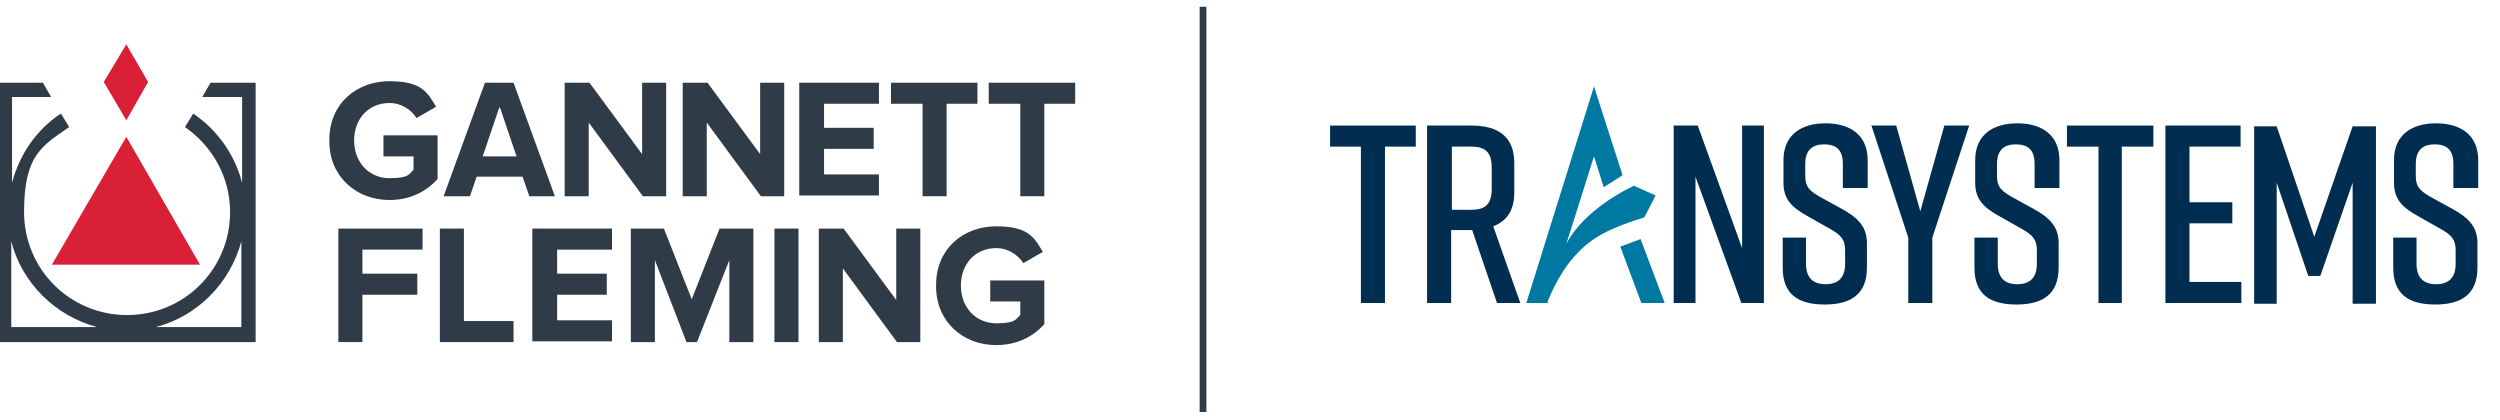 <?xml version="1.0" encoding="UTF-8"?> <svg xmlns="http://www.w3.org/2000/svg" xmlns:xlink="http://www.w3.org/1999/xlink" version="1.1" viewBox="0 0 332.5 55.8"><defs><style> .cls-1 { fill: none; stroke: #2f3c48; stroke-miterlimit: 10; stroke-width: .9px; } .cls-2 { fill: #2f3c48; } .cls-3 { fill: #d92037; } .cls-4 { fill: #0079a2; } .cls-5 { fill: #002d50; } </style></defs><g><g id="Layer_1"><g id="Layer_1-2" data-name="Layer_1"><g><a><polygon id="fullLogo" class="cls-5" points="274.9 16.7 274.9 19.5 279.1 19.5 279.1 19.5 279.1 40.3 282.2 40.3 282.2 19.5 282.2 19.5 286.4 19.5 286.4 16.7 274.9 16.7"></polygon></a><path id="fullLogo-2" class="cls-5" d="M199.1,40.3l-3.3-9.7h-2.8v9.7h-3.2v-23.6h5.9c3.6,0,5.7,1.5,5.7,5v3.9c0,2.4-1,3.8-2.8,4.5l3.6,10.2h-3.2,0ZM193.1,27.9h2.6c1.8,0,2.7-.7,2.7-2.8v-2.8c0-2.1-.9-2.8-2.7-2.8h-2.6v8.4Z"></path><path id="fullLogo-3" class="cls-5" d="M222.6,40.3v-23.6h3.2l5.9,16.3v-16.3h2.9v23.6h-3l-6.1-16.8v16.8h-2.9,0Z"></path><path id="fullLogo-4" class="cls-5" d="M245.1,25v-3.2c0-1.9-.9-2.6-2.5-2.6s-2.5.8-2.5,2.6v1.6c0,1.4.5,1.9,1.8,2.7l3.1,1.7c2,1.1,3.3,2.3,3.3,4.5v3.3c0,3.5-2.1,4.9-5.6,4.9h0c-3.6,0-5.6-1.4-5.6-4.9v-4h3.1v3.5c0,1.8.9,2.7,2.6,2.7s2.6-.9,2.6-2.7v-1.8c0-1.4-.5-2-1.9-2.8l-3-1.7c-2.2-1.2-3.3-2.3-3.3-4.5v-3c0-3.4,2.4-4.9,5.6-4.9h0c3.2,0,5.6,1.5,5.6,4.9v3.7h-3.1,0Z"></path><path id="fullLogo-5" class="cls-5" d="M257,40.3h-3.2v-8.7l-4.9-14.9h3.3l3.2,11.4,3.2-11.4h3.3l-4.9,14.9v8.7h0Z"></path><path id="fullLogo-6" class="cls-5" d="M270.6,25v-3.2c0-1.9-.9-2.6-2.5-2.6s-2.5.8-2.5,2.6v1.6c0,1.4.5,1.9,1.8,2.7l3.1,1.7c2,1.1,3.3,2.3,3.3,4.5v3.3c0,3.5-2.1,4.9-5.6,4.9h0c-3.6,0-5.6-1.4-5.6-4.9v-4h3.1v3.5c0,1.8.9,2.7,2.6,2.7s2.6-.9,2.6-2.7v-1.8c0-1.4-.5-2-1.9-2.8l-3-1.7c-2.2-1.2-3.3-2.3-3.3-4.5v-3c0-3.4,2.4-4.9,5.6-4.9h0c3.2,0,5.6,1.5,5.6,4.9v3.7h-3.1,0Z"></path><path id="fullLogo-7" class="cls-5" d="M288,40.3v-23.6h10v2.8h-6.8v7.4h5.7v2.8h-5.7v7.8h6.9v2.8h-10.1Z"></path><path id="fullLogo-8" class="cls-5" d="M308.8,36.7h-1.8l-4.2-12.4v16.1h-3v-23.6h3l5,14.7,5.1-14.7h3.1v23.6h-3.1v-16.1l-4.3,12.4Z"></path><path id="fullLogo-9" class="cls-5" d="M326.3,25v-3.2c0-1.9-.9-2.6-2.5-2.6s-2.5.8-2.5,2.6v1.6c0,1.4.5,1.9,1.8,2.7l3.1,1.7c2,1.1,3.3,2.3,3.3,4.5v3.3c0,3.5-2.1,4.9-5.6,4.9h0c-3.6,0-5.6-1.4-5.6-4.9v-4h3.1v3.5c0,1.8.9,2.7,2.6,2.7s2.6-.9,2.6-2.7v-1.8c0-1.4-.5-2-1.9-2.8l-3-1.7c-2.2-1.2-3.3-2.3-3.3-4.5v-3c0-3.4,2.4-4.9,5.6-4.9h0c3.2,0,5.6,1.5,5.6,4.9v3.7h-3.1,0Z"></path><a><path id="fullLogo-10" class="cls-4" d="M206,40.3h-3l9-28.8,3.8,11.8-2.5,1.6-1.3-4.1-3.7,11.7s1.8-4.3,9-7.8l2.9,1.3-1.5,2.9c-5.7,1.8-7.4,3.1-9.4,5.3-2.2,2.5-3.5,6-3.5,6h0Z"></path></a><a><polygon id="fullLogo-11" class="cls-4" points="218.3 40.3 215.5 32.8 218.2 31.8 221.4 40.3 218.3 40.3"></polygon></a><a><polygon id="fullLogo-12" class="cls-5" points="176.9 16.7 176.9 19.5 181 19.5 181 19.5 181 40.3 184.2 40.3 184.2 19.5 184.2 19.5 188.3 19.5 188.3 16.7 176.9 16.7"></polygon></a></g><g><g><path class="cls-2" d="M28,11l-1.1,1.9h5.3v11.4c-1-3.8-3.3-7-6.5-9.2l-1.1,1.8c3.6,2.5,6,6.6,6,11.3,0,7.6-6.1,13.7-13.7,13.7s-13.7-6.1-13.7-13.7,2.4-8.8,6-11.3l-1.1-1.8c-3.2,2.1-5.5,5.4-6.5,9.2v-11.4h5.2l-1.1-1.9H-.5v34.5h34.5V11h-6.1ZM1.5,43.5v-11.4c1.4,5.5,5.8,9.9,11.4,11.4H1.5ZM32.1,43.5h-11.4c5.5-1.4,9.9-5.8,11.4-11.4v11.4Z"></path><polygon class="cls-3" points="16.8 18.2 6.9 35.2 26.6 35.2 16.8 18.2"></polygon><polygon class="cls-3" points="16.8 5.9 13.8 10.9 16.8 16 19.7 10.9 16.8 5.9"></polygon></g><g><path class="cls-2" d="M43.8,18.6c0-4.8,3.6-7.8,8-7.8s5.1,1.6,6.2,3.4l-2.6,1.5c-.7-1.1-2-2-3.6-2-2.8,0-4.7,2.1-4.7,5s2,5,4.7,5,2.6-.6,3.2-1.1v-1.8h-4v-2.8h7.2v5.8c-1.5,1.7-3.7,2.8-6.4,2.8-4.4,0-8-3.1-8-7.8h0Z"></path><path class="cls-2" d="M70.4,26.1l-.9-2.6h-6.1l-.9,2.6h-3.5l5.5-15.1h3.8l5.5,15.1h-3.5ZM66.4,14.3l-2.2,6.5h4.5l-2.2-6.5h0Z"></path><path class="cls-2" d="M85.5,26.1l-7.2-9.8v9.8h-3.2v-15.1h3.3l7,9.5v-9.5h3.2v15.1h-3.1Z"></path><path class="cls-2" d="M101.2,26.1l-7.2-9.8v9.8h-3.2v-15.1h3.3l7,9.5v-9.5h3.2v15.1h-3.1Z"></path><path class="cls-2" d="M106.3,26.1v-15.1h10.6v2.8h-7.3v3.2h6.6v2.8h-6.6v3.4h7.3v2.8h-10.6Z"></path><path class="cls-2" d="M135.7,26.1v-12.3h-4.2v-2.8h11.5v2.8h-4.1v12.3h-3.2Z"></path><path class="cls-2" d="M122.7,26.1v-12.3h-4.2v-2.8h11.5v2.8h-4.1v12.3h-3.2Z"></path><path class="cls-2" d="M45,45.5v-15.1h11.2v2.8h-8v3.2h7.3v2.8h-7.3v6.3h-3.2Z"></path><path class="cls-2" d="M103,45.5v-15.1h3.2v15.1h-3.2Z"></path><path class="cls-2" d="M119.3,45.5l-7.2-9.8v9.8h-3.2v-15.1h3.3l7,9.5v-9.5h3.2v15.1h-3.1Z"></path><path class="cls-2" d="M124.5,37.9c0-4.8,3.6-7.8,8-7.8s5.1,1.6,6.2,3.4l-2.6,1.5c-.7-1.1-2-2-3.6-2-2.8,0-4.7,2.1-4.7,5s2,5,4.7,5,2.6-.6,3.2-1.1v-1.8h-4v-2.8h7.2v5.8c-1.5,1.7-3.7,2.8-6.4,2.8-4.4,0-8-3.1-8-7.8h0Z"></path><polygon class="cls-2" points="97 45.5 97 34.6 92.7 45.5 91.3 45.5 87.1 34.6 87.1 45.5 83.9 45.5 83.9 30.4 88.3 30.4 92 39.8 95.7 30.4 100.2 30.4 100.2 45.5 97 45.5"></polygon><polygon class="cls-2" points="58.5 45.5 58.5 30.4 61.7 30.4 61.7 42.7 68.3 42.7 68.3 45.5 58.5 45.5"></polygon><path class="cls-2" d="M70.8,45.5v-15.1h10.6v2.8h-7.3v3.2h6.6v2.8h-6.6v3.4h7.3v2.8h-10.6Z"></path></g></g><line class="cls-1" x1="160" y1=".9" x2="160" y2="54.8"></line></g></g></g></svg> 